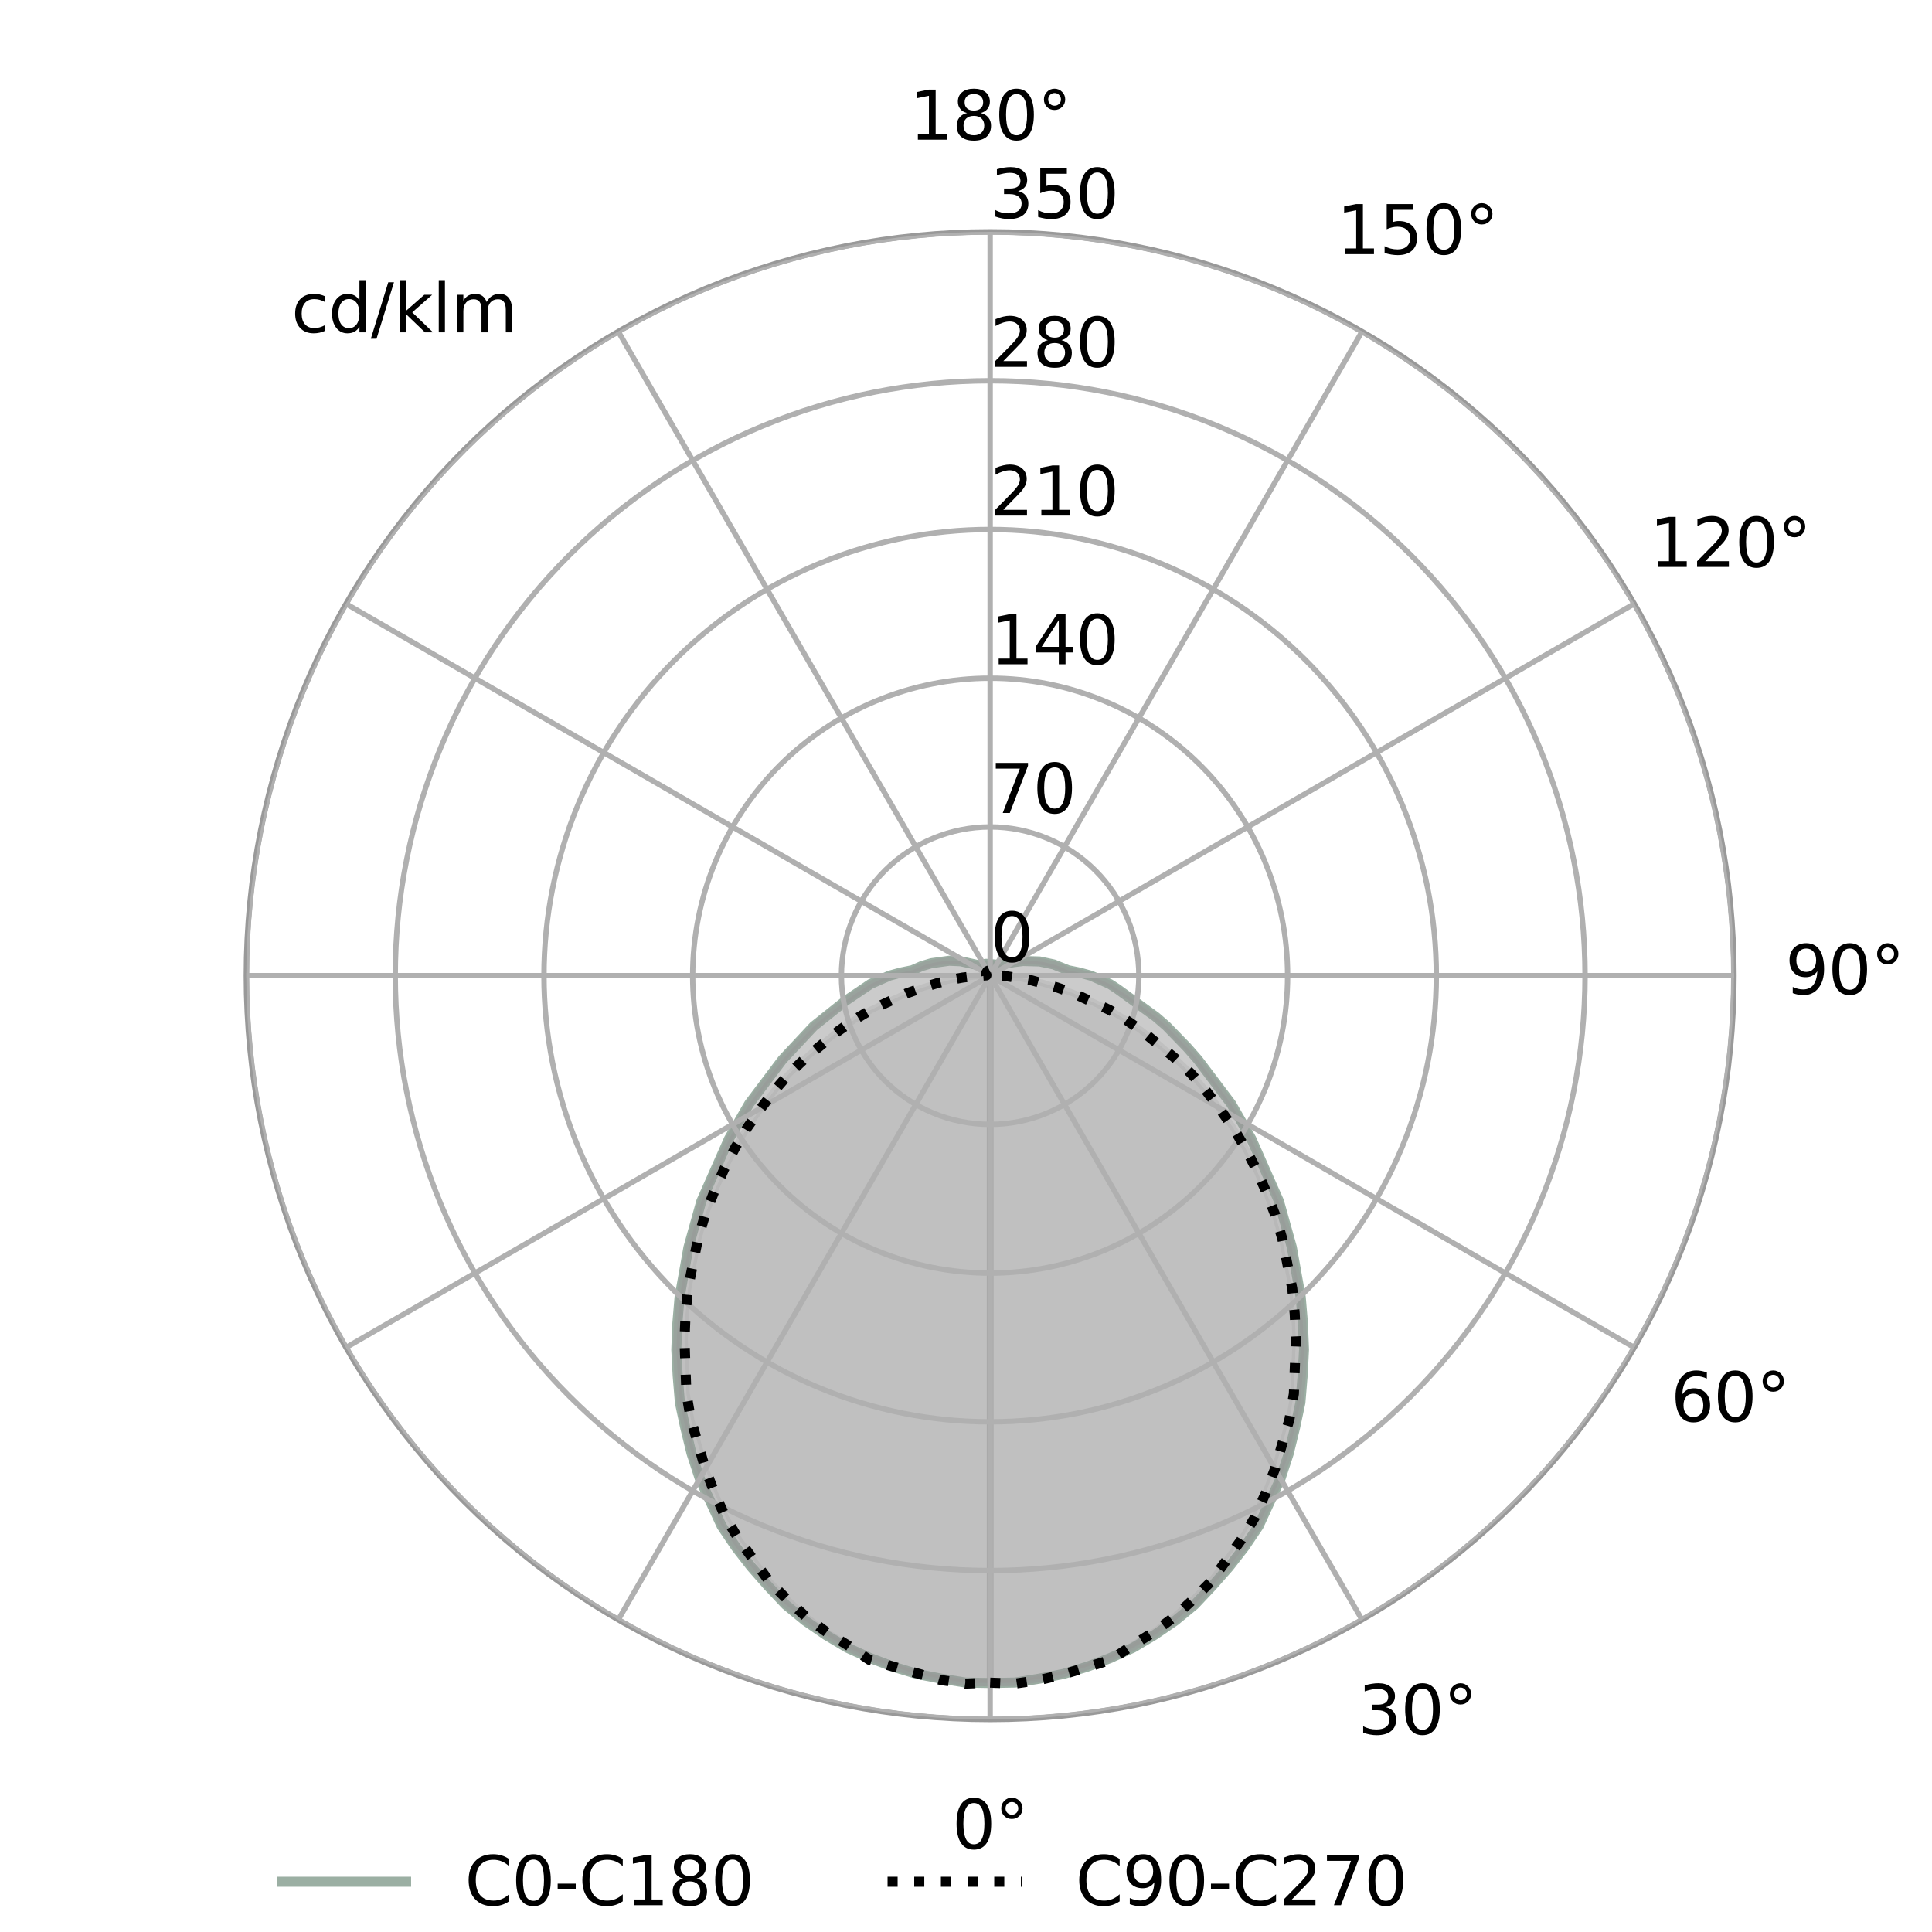 <?xml version="1.0" encoding="utf-8"?><!DOCTYPE svg PUBLIC "-//W3C//DTD SVG 1.1//EN"
  "http://www.w3.org/Graphics/SVG/1.1/DTD/svg11.dtd"><svg xmlns="http://www.w3.org/2000/svg" xmlns:xlink="http://www.w3.org/1999/xlink" width="288pt" height="288pt" viewBox="0 0 288 288"><defs><style>*{stroke-linejoin:round;stroke-linecap:butt}</style></defs><g id="figure_1"><path id="patch_1" fill="#fff" d="M 0 288 L 288 288 L 288 0 L 0 0 z"/><g id="axes_1"><path id="patch_2" fill="#fff" d="M 258.48 145.44 C 258.48 130.879 255.612 116.46 250.04 103.008 C 244.468 89.556 236.3 77.332 226.004 67.036 C 215.708 56.74 203.484 48.572 190.032 43 C 176.58 37.428 162.161 34.56 147.6 34.56 C 133.039 34.56 118.62 37.428 105.168 43 C 91.716 48.572 79.492 56.74 69.196 67.036 C 58.9 77.332 50.732 89.556 45.16 103.008 C 39.588 116.46 36.72 130.879 36.72 145.44 C 36.72 160.001 39.588 174.42 45.16 187.872 C 50.732 201.324 58.9 213.548 69.196 223.844 C 79.492 234.14 91.716 242.308 105.168 247.88 C 118.62 253.452 133.039 256.32 147.6 256.32 C 162.161 256.32 176.58 253.452 190.032 247.88 C 203.484 242.308 215.708 234.14 226.004 223.844 C 236.3 213.548 244.468 201.324 250.04 187.872 C 255.612 174.42 258.48 160.001 258.48 145.44 M 147.6 145.44 C 147.6 145.44 147.6 145.44 147.6 145.44 C 147.6 145.44 147.6 145.44 147.6 145.44 C 147.6 145.44 147.6 145.44 147.6 145.44 C 147.6 145.44 147.6 145.44 147.6 145.44 C 147.6 145.44 147.6 145.44 147.6 145.44 C 147.6 145.44 147.6 145.44 147.6 145.44 C 147.6 145.44 147.6 145.44 147.6 145.44 C 147.6 145.44 147.6 145.44 147.6 145.44 C 147.6 145.44 147.6 145.44 147.6 145.44 C 147.6 145.44 147.6 145.44 147.6 145.44 C 147.6 145.44 147.6 145.44 147.6 145.44 C 147.6 145.44 147.6 145.44 147.6 145.44 C 147.6 145.44 147.6 145.44 147.6 145.44 C 147.6 145.44 147.6 145.44 147.6 145.44 C 147.6 145.44 147.6 145.44 147.6 145.44 C 147.6 145.44 147.6 145.44 147.6 145.44 z"/><path id="patch_3" fill="none" stroke="#999" stroke-linecap="square" stroke-linejoin="miter" stroke-width=".8" d="M 147.6 256.32 C 162.161 256.32 176.58 253.452 190.032 247.88 C 203.484 242.308 215.708 234.14 226.004 223.844 C 236.3 213.548 244.468 201.324 250.04 187.872 C 255.612 174.42 258.48 160.001 258.48 145.44 C 258.48 130.879 255.612 116.46 250.04 103.008 C 244.468 89.556 236.3 77.332 226.004 67.036 C 215.708 56.74 203.484 48.572 190.032 43 C 176.58 37.428 162.161 34.56 147.6 34.56 C 133.039 34.56 118.62 37.428 105.168 43 C 91.716 48.572 79.492 56.74 69.196 67.036 C 58.9 77.332 50.732 89.556 45.16 103.008 C 39.588 116.46 36.72 130.879 36.72 145.44 C 36.72 160.001 39.588 174.42 45.16 187.872 C 50.732 201.324 58.9 213.548 69.196 223.844 C 79.492 234.14 91.716 242.308 105.168 247.88 C 118.62 253.452 133.039 256.32 147.6 256.32"/><path id="line2d_1" fill="none" stroke="#9bafa3" stroke-linecap="square" stroke-width="1.5" d="M 147.6 250.883 L 151.28 250.817 L 154.928 250.233 L 158.54 249.524 L 162.077 248.447 L 165.533 247.141 L 168.895 245.625 L 172.102 243.711 L 175.174 241.602 L 178.07 239.218 L 180.712 236.414 L 183.21 233.577 L 185.518 230.606 L 187.619 227.491 L 190.884 220.41 L 192.109 216.67 L 193.051 212.823 L 193.847 209.094 L 194.181 205.061 L 194.384 201.195 L 194.222 197.219 L 193.897 193.382 L 192.573 185.934 L 190.656 179.079 L 186.534 169.768 L 183.528 164.543 L 178.552 157.945 L 176.952 156.123 L 173.91 152.984 L 172.327 151.605 L 166.582 147.435 L 165.439 146.687 L 162.605 145.44 L 160.909 144.975 L 159.201 144.629 L 157.076 143.769 L 154.973 143.326 L 152.503 143.257 L 151.071 143.436 L 148.937 143.846 L 147.899 143.744 L 147.6 144.114 L 147.498 143.975 L 147.229 143.696 L 146.957 143.673 L 145.877 143.889 L 143.202 143.295 L 141.498 143.219 L 138.862 143.583 L 137.417 144.009 L 135.999 144.629 L 134.291 144.975 L 132.595 145.44 L 129.761 146.687 L 125.954 149.257 L 121.29 152.984 L 116.648 157.945 L 111.672 164.543 L 108.666 169.768 L 104.544 179.079 L 102.627 185.934 L 101.303 193.382 L 100.978 197.219 L 100.816 201.195 L 101.019 205.061 L 101.353 209.094 L 102.149 212.823 L 103.091 216.67 L 104.316 220.41 L 107.581 227.491 L 109.682 230.606 L 111.99 233.577 L 114.488 236.414 L 117.13 239.218 L 120.026 241.602 L 123.098 243.711 L 126.305 245.625 L 129.667 247.141 L 133.123 248.447 L 136.66 249.524 L 140.272 250.233 L 143.92 250.817 L 147.6 250.883 L 147.6 250.883" clip-path="url(#p7399538804)"/><g id="PolyCollection_1"><defs><path id="m2bf456ab85" stroke="#999" stroke-opacity=".5" d="M 147.6 -37.117 L 147.6 -142.56 L 147.6 -142.56 L 147.6 -142.56 L 147.6 -142.56 L 147.6 -142.56 L 147.6 -142.56 L 147.6 -142.56 L 147.6 -142.56 L 147.6 -142.56 L 147.6 -142.56 L 147.6 -142.56 L 147.6 -142.56 L 147.6 -142.56 L 147.6 -142.56 L 147.6 -142.56 L 147.6 -142.56 L 147.6 -142.56 L 147.6 -142.56 L 147.6 -142.56 L 147.6 -142.56 L 147.6 -142.56 L 147.6 -142.56 L 147.6 -142.56 L 147.6 -142.56 L 147.6 -142.56 L 147.6 -142.56 L 147.6 -142.56 L 147.6 -142.56 L 147.6 -142.56 L 147.6 -142.56 L 147.6 -142.56 L 147.6 -142.56 L 147.6 -142.56 L 147.6 -142.56 L 147.6 -142.56 L 147.6 -142.56 L 147.6 -142.56 L 147.6 -142.56 L 147.6 -142.56 L 147.6 -142.56 L 147.6 -142.56 L 147.6 -142.56 L 147.6 -142.56 L 147.6 -142.56 L 147.6 -142.56 L 147.6 -142.56 L 147.6 -142.56 L 147.6 -142.56 L 147.6 -142.56 L 147.6 -142.56 L 147.6 -142.56 L 147.6 -142.56 L 147.6 -142.56 L 147.6 -142.56 L 147.6 -142.56 L 147.6 -142.56 L 147.6 -142.56 L 147.6 -142.56 L 147.6 -142.56 L 147.6 -142.56 L 147.6 -142.56 L 147.6 -142.56 L 147.6 -142.56 L 147.6 -142.56 L 147.6 -142.56 L 147.6 -142.56 L 147.6 -142.56 L 147.6 -142.56 L 147.6 -142.56 L 147.6 -142.56 L 147.6 -142.56 L 147.6 -142.56 L 147.6 -142.56 L 147.6 -142.56 L 147.6 -142.56 L 147.6 -142.56 L 147.6 -142.56 L 147.6 -142.56 L 147.6 -142.56 L 147.6 -142.56 L 147.6 -142.56 L 147.6 -142.56 L 147.6 -142.56 L 147.6 -142.56 L 147.6 -142.56 L 147.6 -142.56 L 147.6 -142.56 L 147.6 -142.56 L 147.6 -142.56 L 147.6 -142.56 L 147.6 -142.56 L 147.6 -142.56 L 147.6 -142.56 L 147.6 -142.56 L 147.6 -142.56 L 147.6 -142.56 L 147.6 -142.56 L 147.6 -142.56 L 147.6 -142.56 L 147.6 -142.56 L 147.6 -142.56 L 147.6 -142.56 L 147.6 -142.56 L 147.6 -142.56 L 147.6 -142.56 L 147.6 -142.56 L 147.6 -142.56 L 147.6 -142.56 L 147.6 -142.56 L 147.6 -142.56 L 147.6 -142.56 L 147.6 -142.56 L 147.6 -142.56 L 147.6 -142.56 L 147.6 -142.56 L 147.6 -142.56 L 147.6 -142.56 L 147.6 -142.56 L 147.6 -142.56 L 147.6 -142.56 L 147.6 -142.56 L 147.6 -142.56 L 147.6 -142.56 L 147.6 -142.56 L 147.6 -142.56 L 147.6 -142.56 L 147.6 -142.56 L 147.6 -142.56 L 147.6 -142.56 L 147.6 -142.56 L 147.6 -142.56 L 147.6 -142.56 L 147.6 -142.56 L 147.6 -142.56 L 147.6 -142.56 L 147.6 -142.56 L 147.6 -142.56 L 147.6 -142.56 L 147.6 -142.56 L 147.6 -142.56 L 147.6 -142.56 L 147.6 -142.56 L 147.6 -142.56 L 147.6 -142.56 L 147.6 -142.56 L 147.6 -142.56 L 147.6 -142.56 L 147.6 -142.56 L 147.6 -142.56 L 147.6 -142.56 L 147.6 -142.56 L 147.6 -142.56 L 147.6 -142.56 L 147.6 -142.56 L 147.6 -142.56 L 147.6 -142.56 L 147.6 -142.56 L 147.6 -142.56 L 147.6 -142.56 L 147.6 -142.56 L 147.6 -142.56 L 147.6 -142.56 L 147.6 -142.56 L 147.6 -142.56 L 147.6 -142.56 L 147.6 -142.56 L 147.6 -142.56 L 147.6 -142.56 L 147.6 -142.56 L 147.6 -142.56 L 147.6 -142.56 L 147.6 -142.56 L 147.6 -142.56 L 147.6 -142.56 L 147.6 -142.56 L 147.6 -142.56 L 147.6 -142.56 L 147.6 -142.56 L 147.6 -142.56 L 147.6 -142.56 L 147.6 -142.56 L 147.6 -37.117 L 147.6 -37.117 L 143.92 -37.183 L 140.272 -37.767 L 136.66 -38.476 L 133.123 -39.553 L 129.667 -40.859 L 126.305 -42.375 L 123.098 -44.289 L 120.026 -46.398 L 117.13 -48.782 L 114.488 -51.586 L 111.99 -54.423 L 109.682 -57.394 L 107.581 -60.509 L 105.918 -64.167 L 104.316 -67.59 L 103.091 -71.33 L 102.149 -75.177 L 101.353 -78.906 L 101.019 -82.939 L 100.816 -86.805 L 100.978 -90.781 L 101.303 -94.618 L 101.987 -98.512 L 102.627 -102.066 L 103.6 -105.64 L 104.544 -108.921 L 106.044 -112.368 L 107.401 -115.445 L 108.666 -118.232 L 110.263 -121.003 L 111.672 -123.457 L 113.493 -125.925 L 115.191 -128.131 L 116.648 -130.055 L 118.248 -131.877 L 119.897 -133.559 L 121.29 -135.016 L 122.873 -136.395 L 124.57 -137.665 L 125.954 -138.743 L 127.27 -139.703 L 128.618 -140.565 L 129.761 -141.313 L 131.225 -141.988 L 132.595 -142.56 L 134.291 -143.025 L 135.999 -143.371 L 136.754 -143.7 L 137.417 -143.991 L 138.124 -144.231 L 138.862 -144.417 L 139.533 -144.571 L 140.227 -144.674 L 140.941 -144.723 L 141.498 -144.781 L 142.148 -144.763 L 142.697 -144.743 L 143.202 -144.705 L 143.694 -144.637 L 144.129 -144.564 L 144.551 -144.465 L 144.909 -144.375 L 145.244 -144.272 L 145.503 -144.199 L 145.698 -144.156 L 145.877 -144.111 L 145.997 -144.108 L 146.094 -144.119 L 146.176 -144.141 L 146.263 -144.154 L 146.345 -144.167 L 146.426 -144.177 L 146.501 -144.189 L 146.578 -144.196 L 146.649 -144.207 L 146.714 -144.227 L 146.774 -144.253 L 146.832 -144.285 L 146.894 -144.308 L 146.957 -144.327 L 147.019 -144.348 L 147.087 -144.348 L 147.155 -144.343 L 147.229 -144.304 L 147.301 -144.256 L 147.37 -144.194 L 147.436 -144.123 L 147.498 -144.025 L 147.552 -143.943 L 147.6 -143.886 L 147.648 -143.943 L 147.702 -144.025 L 147.764 -144.123 L 147.83 -144.194 L 147.899 -144.256 L 147.971 -144.304 L 148.045 -144.343 L 148.113 -144.348 L 148.181 -144.348 L 148.243 -144.327 L 148.306 -144.308 L 148.368 -144.285 L 148.426 -144.253 L 148.486 -144.227 L 148.551 -144.207 L 148.622 -144.196 L 148.699 -144.189 L 148.774 -144.177 L 148.855 -144.167 L 148.937 -144.154 L 149.024 -144.141 L 149.106 -144.119 L 149.203 -144.108 L 149.323 -144.111 L 149.502 -144.156 L 149.697 -144.199 L 149.956 -144.272 L 150.291 -144.375 L 150.649 -144.465 L 151.071 -144.564 L 151.506 -144.637 L 151.998 -144.705 L 152.503 -144.743 L 153.052 -144.763 L 153.702 -144.781 L 154.259 -144.723 L 154.973 -144.674 L 155.667 -144.571 L 156.338 -144.417 L 157.076 -144.231 L 157.783 -143.991 L 158.446 -143.7 L 159.201 -143.371 L 160.909 -143.025 L 162.605 -142.56 L 163.975 -141.988 L 165.439 -141.313 L 166.582 -140.565 L 167.93 -139.703 L 169.246 -138.743 L 170.63 -137.665 L 172.327 -136.395 L 173.91 -135.016 L 175.303 -133.559 L 176.952 -131.877 L 178.552 -130.055 L 180.009 -128.131 L 181.707 -125.925 L 183.528 -123.457 L 184.937 -121.003 L 186.534 -118.232 L 187.799 -115.445 L 189.156 -112.368 L 190.656 -108.921 L 191.6 -105.64 L 192.573 -102.066 L 193.213 -98.512 L 193.897 -94.618 L 194.222 -90.781 L 194.384 -86.805 L 194.181 -82.939 L 193.847 -78.906 L 193.051 -75.177 L 192.109 -71.33 L 190.884 -67.59 L 189.282 -64.167 L 187.619 -60.509 L 185.518 -57.394 L 183.21 -54.423 L 180.712 -51.586 L 178.07 -48.782 L 175.174 -46.398 L 172.102 -44.289 L 168.895 -42.375 L 165.533 -40.859 L 162.077 -39.553 L 158.54 -38.476 L 154.928 -37.767 L 151.28 -37.183 L 147.6 -37.117 z"/></defs><g clip-path="url(#p7399538804)"><use xlink:href="#m2bf456ab85" y="288" fill="#999" fill-opacity=".5" stroke="#999" stroke-opacity=".5"/></g></g><g id="PolyCollection_2"><defs><path id="m5cee50595b" stroke="#999" stroke-opacity=".2" d="M 147.6 -37.173 L 147.6 -142.56 L 147.6 -142.56 L 147.6 -142.56 L 147.6 -142.56 L 147.6 -142.56 L 147.6 -142.56 L 147.6 -142.56 L 147.6 -142.56 L 147.6 -142.56 L 147.6 -142.56 L 147.6 -142.56 L 147.6 -142.56 L 147.6 -142.56 L 147.6 -142.56 L 147.6 -142.56 L 147.6 -142.56 L 147.6 -142.56 L 147.6 -142.56 L 147.6 -142.56 L 147.6 -142.56 L 147.6 -142.56 L 147.6 -142.56 L 147.6 -142.56 L 147.6 -142.56 L 147.6 -142.56 L 147.6 -142.56 L 147.6 -142.56 L 147.6 -142.56 L 147.6 -142.56 L 147.6 -142.56 L 147.6 -142.56 L 147.6 -142.56 L 147.6 -142.56 L 147.6 -142.56 L 147.6 -142.56 L 147.6 -142.56 L 147.6 -142.56 L 147.6 -142.56 L 147.6 -142.56 L 147.6 -142.56 L 147.6 -142.56 L 147.6 -142.56 L 147.6 -142.56 L 147.6 -142.56 L 147.6 -142.56 L 147.6 -142.56 L 147.6 -142.56 L 147.6 -142.56 L 147.6 -142.56 L 147.6 -142.56 L 147.6 -142.56 L 147.6 -142.56 L 147.6 -142.56 L 147.6 -142.56 L 147.6 -142.56 L 147.6 -142.56 L 147.6 -142.56 L 147.6 -142.56 L 147.6 -142.56 L 147.6 -142.56 L 147.6 -142.56 L 147.6 -142.56 L 147.6 -142.56 L 147.6 -142.56 L 147.6 -142.56 L 147.6 -142.56 L 147.6 -142.56 L 147.6 -142.56 L 147.6 -142.56 L 147.6 -142.56 L 147.6 -142.56 L 147.6 -142.56 L 147.6 -142.56 L 147.6 -142.56 L 147.6 -142.56 L 147.6 -142.56 L 147.6 -142.56 L 147.6 -142.56 L 147.6 -142.56 L 147.6 -142.56 L 147.6 -142.56 L 147.6 -142.56 L 147.6 -142.56 L 147.6 -142.56 L 147.6 -142.56 L 147.6 -142.56 L 147.6 -142.56 L 147.6 -142.56 L 147.6 -142.56 L 147.6 -142.56 L 147.6 -142.56 L 147.6 -142.56 L 147.6 -142.56 L 147.6 -142.56 L 147.6 -142.56 L 147.6 -142.56 L 147.6 -142.56 L 147.6 -142.56 L 147.6 -142.56 L 147.6 -142.56 L 147.6 -142.56 L 147.6 -142.56 L 147.6 -142.56 L 147.6 -142.56 L 147.6 -142.56 L 147.6 -142.56 L 147.6 -142.56 L 147.6 -142.56 L 147.6 -142.56 L 147.6 -142.56 L 147.6 -142.56 L 147.6 -142.56 L 147.6 -142.56 L 147.6 -142.56 L 147.6 -142.56 L 147.6 -142.56 L 147.6 -142.56 L 147.6 -142.56 L 147.6 -142.56 L 147.6 -142.56 L 147.6 -142.56 L 147.6 -142.56 L 147.6 -142.56 L 147.6 -142.56 L 147.6 -142.56 L 147.6 -142.56 L 147.6 -142.56 L 147.6 -142.56 L 147.6 -142.56 L 147.6 -142.56 L 147.6 -142.56 L 147.6 -142.56 L 147.6 -142.56 L 147.6 -142.56 L 147.6 -142.56 L 147.6 -142.56 L 147.6 -142.56 L 147.6 -142.56 L 147.6 -142.56 L 147.6 -142.56 L 147.6 -142.56 L 147.6 -142.56 L 147.6 -142.56 L 147.6 -142.56 L 147.6 -142.56 L 147.6 -142.56 L 147.6 -142.56 L 147.6 -142.56 L 147.6 -142.56 L 147.6 -142.56 L 147.6 -142.56 L 147.6 -142.56 L 147.6 -142.56 L 147.6 -142.56 L 147.6 -142.56 L 147.6 -142.56 L 147.6 -142.56 L 147.6 -142.56 L 147.6 -142.56 L 147.6 -142.56 L 147.6 -142.56 L 147.6 -142.56 L 147.6 -142.56 L 147.6 -142.56 L 147.6 -142.56 L 147.6 -142.56 L 147.6 -142.56 L 147.6 -142.56 L 147.6 -142.56 L 147.6 -142.56 L 147.6 -142.56 L 147.6 -142.56 L 147.6 -142.56 L 147.6 -142.56 L 147.6 -142.56 L 147.6 -142.56 L 147.6 -142.56 L 147.6 -142.56 L 147.6 -142.56 L 147.6 -142.56 L 147.6 -142.56 L 147.6 -37.173 L 147.6 -37.173 L 143.915 -37.024 L 140.258 -37.56 L 136.655 -38.421 L 133.123 -39.548 L 129.615 -40.564 L 126.382 -42.739 L 123.203 -44.709 L 120.184 -46.95 L 117.374 -49.535 L 114.714 -52.206 L 112.37 -55.363 L 110.163 -58.476 L 108.182 -61.742 L 106.557 -65.369 L 105.148 -69.031 L 104.022 -72.821 L 102.986 -76.417 L 102.323 -80.241 L 102.177 -84.422 L 102.035 -88.258 L 102.198 -92.136 L 102.563 -95.922 L 103.369 -99.847 L 104.051 -103.348 L 105.11 -106.907 L 106.498 -110.447 L 107.961 -113.76 L 109.601 -116.929 L 111.412 -119.947 L 113.481 -122.862 L 115.478 -125.481 L 117.617 -127.936 L 120.126 -130.328 L 122.667 -132.487 L 124.986 -134.329 L 127.352 -135.981 L 129.824 -137.463 L 132.81 -138.873 L 135.128 -139.909 L 137.596 -140.796 L 139.788 -141.462 L 141.702 -141.94 L 143.489 -142.273 L 145.174 -142.475 L 146.315 -142.56 L 146.678 -142.592 L 147.041 -142.599 L 147.022 -142.621 L 147.008 -142.643 L 146.998 -142.666 L 146.985 -142.691 L 146.976 -142.716 L 146.972 -142.74 L 146.967 -142.766 L 146.964 -142.791 L 146.965 -142.817 L 146.969 -142.841 L 146.971 -142.867 L 146.976 -142.892 L 146.98 -142.918 L 146.988 -142.942 L 146.997 -142.967 L 147.006 -142.992 L 147.016 -143.016 L 147.025 -143.043 L 147.039 -143.065 L 147.053 -143.089 L 147.068 -143.111 L 147.082 -143.135 L 147.099 -143.157 L 147.118 -143.177 L 147.137 -143.198 L 147.156 -143.218 L 147.177 -143.237 L 147.199 -143.255 L 147.22 -143.274 L 147.244 -143.29 L 147.268 -143.305 L 147.294 -143.318 L 147.319 -143.333 L 147.345 -143.345 L 147.371 -143.357 L 147.399 -143.365 L 147.427 -143.373 L 147.455 -143.38 L 147.484 -143.386 L 147.513 -143.391 L 147.542 -143.395 L 147.571 -143.396 L 147.6 -143.397 L 147.629 -143.396 L 147.658 -143.395 L 147.687 -143.391 L 147.716 -143.386 L 147.745 -143.38 L 147.773 -143.373 L 147.801 -143.365 L 147.829 -143.357 L 147.855 -143.345 L 147.881 -143.333 L 147.906 -143.318 L 147.932 -143.305 L 147.956 -143.29 L 147.98 -143.274 L 148.001 -143.255 L 148.023 -143.237 L 148.044 -143.218 L 148.063 -143.198 L 148.082 -143.177 L 148.101 -143.157 L 148.118 -143.135 L 148.132 -143.111 L 148.147 -143.089 L 148.161 -143.065 L 148.175 -143.043 L 148.184 -143.016 L 148.194 -142.992 L 148.203 -142.967 L 148.212 -142.942 L 148.22 -142.918 L 148.224 -142.892 L 148.229 -142.867 L 148.231 -142.841 L 148.235 -142.817 L 148.236 -142.791 L 148.233 -142.766 L 148.228 -142.74 L 148.224 -142.716 L 148.215 -142.691 L 148.202 -142.666 L 148.192 -142.643 L 148.178 -142.621 L 148.159 -142.599 L 148.522 -142.592 L 148.885 -142.56 L 150.026 -142.475 L 151.711 -142.273 L 153.498 -141.94 L 155.412 -141.462 L 157.604 -140.796 L 160.072 -139.909 L 162.39 -138.873 L 165.376 -137.463 L 167.848 -135.981 L 170.214 -134.329 L 172.533 -132.487 L 175.074 -130.328 L 177.583 -127.936 L 179.722 -125.481 L 181.719 -122.862 L 183.788 -119.947 L 185.599 -116.929 L 187.239 -113.76 L 188.702 -110.447 L 190.09 -106.907 L 191.149 -103.348 L 191.831 -99.847 L 192.637 -95.922 L 193.002 -92.136 L 193.165 -88.258 L 193.023 -84.422 L 192.877 -80.241 L 192.214 -76.417 L 191.178 -72.821 L 190.052 -69.031 L 188.643 -65.369 L 187.018 -61.742 L 185.037 -58.476 L 182.83 -55.363 L 180.486 -52.206 L 177.826 -49.535 L 175.016 -46.95 L 171.997 -44.709 L 168.818 -42.739 L 165.585 -40.564 L 162.077 -39.548 L 158.545 -38.421 L 154.942 -37.56 L 151.285 -37.024 L 147.6 -37.173 z"/></defs><g clip-path="url(#p7399538804)"><use xlink:href="#m5cee50595b" y="288" fill="#999" fill-opacity=".2" stroke="#999" stroke-opacity=".2"/></g></g><g id="matplotlib.axis_1"><g id="xtick_1"><path id="line2d_2" fill="none" stroke="#b0b0b0" stroke-linecap="square" stroke-width=".8" d="M 147.6 145.44 L 147.6 256.32" clip-path="url(#p7399538804)"/><g id="text_1" transform="matrix(.1 0 0 -.1 141.919 275.58)"><defs><path id="DejaVuSans-30" d="M 2034 4250 Q 1547 4250 1301 3770 Q 1056 3291 1056 2328 Q 1056 1369 1301 889 Q 1547 409 2034 409 Q 2525 409 2770 889 Q 3016 1369 3016 2328 Q 3016 3291 2770 3770 Q 2525 4250 2034 4250 z M 2034 4750 Q 2819 4750 3233 4129 Q 3647 3509 3647 2328 Q 3647 1150 3233 529 Q 2819 -91 2034 -91 Q 1250 -91 836 529 Q 422 1150 422 2328 Q 422 3509 836 4129 Q 1250 4750 2034 4750 z" transform="scale(.016)"/><path id="DejaVuSans-b0" d="M 1600 4347 Q 1350 4347 1178 4173 Q 1006 4000 1006 3750 Q 1006 3503 1178 3333 Q 1350 3163 1600 3163 Q 1850 3163 2022 3333 Q 2194 3503 2194 3750 Q 2194 3997 2020 4172 Q 1847 4347 1600 4347 z M 1600 4750 Q 1800 4750 1984 4673 Q 2169 4597 2303 4453 Q 2447 4313 2519 4134 Q 2591 3956 2591 3750 Q 2591 3338 2302 3052 Q 2013 2766 1594 2766 Q 1172 2766 890 3047 Q 609 3328 609 3750 Q 609 4169 896 4459 Q 1184 4750 1600 4750 z" transform="scale(.016)"/></defs><use xlink:href="#DejaVuSans-30"/><use xlink:href="#DejaVuSans-b0" x="63.623"/></g></g><g id="xtick_2"><path id="line2d_3" fill="none" stroke="#b0b0b0" stroke-linecap="square" stroke-width=".8" d="M 147.6 145.44 L 203.04 241.465" clip-path="url(#p7399538804)"/><g id="text_2" transform="matrix(.1 0 0 -.1 202.428 258.514)"><defs><path id="DejaVuSans-33" d="M 2597 2516 Q 3050 2419 3304 2112 Q 3559 1806 3559 1356 Q 3559 666 3084 287 Q 2609 -91 1734 -91 Q 1441 -91 1130 -33 Q 819 25 488 141 L 488 750 Q 750 597 1062 519 Q 1375 441 1716 441 Q 2309 441 2620 675 Q 2931 909 2931 1356 Q 2931 1769 2642 2001 Q 2353 2234 1838 2234 L 1294 2234 L 1294 2753 L 1863 2753 Q 2328 2753 2575 2939 Q 2822 3125 2822 3475 Q 2822 3834 2567 4026 Q 2313 4219 1838 4219 Q 1578 4219 1281 4162 Q 984 4106 628 3988 L 628 4550 Q 988 4650 1302 4700 Q 1616 4750 1894 4750 Q 2613 4750 3031 4423 Q 3450 4097 3450 3541 Q 3450 3153 3228 2886 Q 3006 2619 2597 2516 z" transform="scale(.016)"/></defs><use xlink:href="#DejaVuSans-33"/><use xlink:href="#DejaVuSans-30" x="63.623"/><use xlink:href="#DejaVuSans-b0" x="127.246"/></g></g><g id="xtick_3"><path id="line2d_4" fill="none" stroke="#b0b0b0" stroke-linecap="square" stroke-width=".8" d="M 147.6 145.44 L 243.625 200.88" clip-path="url(#p7399538804)"/><g id="text_3" transform="matrix(.1 0 0 -.1 249.052 211.89)"><defs><path id="DejaVuSans-36" d="M 2113 2584 Q 1688 2584 1439 2293 Q 1191 2003 1191 1497 Q 1191 994 1439 701 Q 1688 409 2113 409 Q 2538 409 2786 701 Q 3034 994 3034 1497 Q 3034 2003 2786 2293 Q 2538 2584 2113 2584 z M 3366 4563 L 3366 3988 Q 3128 4100 2886 4159 Q 2644 4219 2406 4219 Q 1781 4219 1451 3797 Q 1122 3375 1075 2522 Q 1259 2794 1537 2939 Q 1816 3084 2150 3084 Q 2853 3084 3261 2657 Q 3669 2231 3669 1497 Q 3669 778 3244 343 Q 2819 -91 2113 -91 Q 1303 -91 875 529 Q 447 1150 447 2328 Q 447 3434 972 4092 Q 1497 4750 2381 4750 Q 2619 4750 2861 4703 Q 3103 4656 3366 4563 z" transform="scale(.016)"/></defs><use xlink:href="#DejaVuSans-36"/><use xlink:href="#DejaVuSans-30" x="63.623"/><use xlink:href="#DejaVuSans-b0" x="127.246"/></g></g><g id="xtick_4"><path id="line2d_5" fill="none" stroke="#b0b0b0" stroke-linecap="square" stroke-width=".8" d="M 147.6 145.44 L 258.48 145.44" clip-path="url(#p7399538804)"/><g id="text_4" transform="matrix(.1 0 0 -.1 266.118 148.2)"><defs><path id="DejaVuSans-39" d="M 703 97 L 703 672 Q 941 559 1184 500 Q 1428 441 1663 441 Q 2288 441 2617 861 Q 2947 1281 2994 2138 Q 2813 1869 2534 1725 Q 2256 1581 1919 1581 Q 1219 1581 811 2004 Q 403 2428 403 3163 Q 403 3881 828 4315 Q 1253 4750 1959 4750 Q 2769 4750 3195 4129 Q 3622 3509 3622 2328 Q 3622 1225 3098 567 Q 2575 -91 1691 -91 Q 1453 -91 1209 -44 Q 966 3 703 97 z M 1959 2075 Q 2384 2075 2632 2365 Q 2881 2656 2881 3163 Q 2881 3666 2632 3958 Q 2384 4250 1959 4250 Q 1534 4250 1286 3958 Q 1038 3666 1038 3163 Q 1038 2656 1286 2365 Q 1534 2075 1959 2075 z" transform="scale(.016)"/></defs><use xlink:href="#DejaVuSans-39"/><use xlink:href="#DejaVuSans-30" x="63.623"/><use xlink:href="#DejaVuSans-b0" x="127.246"/></g></g><g id="xtick_5"><path id="line2d_6" fill="none" stroke="#b0b0b0" stroke-linecap="square" stroke-width=".8" d="M 147.6 145.44 L 243.625 90" clip-path="url(#p7399538804)"/><g id="text_5" transform="matrix(.1 0 0 -.1 245.87 84.51)"><defs><path id="DejaVuSans-31" d="M 794 531 L 1825 531 L 1825 4091 L 703 3866 L 703 4441 L 1819 4666 L 2450 4666 L 2450 531 L 3481 531 L 3481 0 L 794 0 L 794 531 z" transform="scale(.016)"/><path id="DejaVuSans-32" d="M 1228 531 L 3431 531 L 3431 0 L 469 0 L 469 531 Q 828 903 1448 1529 Q 2069 2156 2228 2338 Q 2531 2678 2651 2914 Q 2772 3150 2772 3378 Q 2772 3750 2511 3984 Q 2250 4219 1831 4219 Q 1534 4219 1204 4116 Q 875 4013 500 3803 L 500 4441 Q 881 4594 1212 4672 Q 1544 4750 1819 4750 Q 2544 4750 2975 4387 Q 3406 4025 3406 3419 Q 3406 3131 3298 2873 Q 3191 2616 2906 2266 Q 2828 2175 2409 1742 Q 1991 1309 1228 531 z" transform="scale(.016)"/></defs><use xlink:href="#DejaVuSans-31"/><use xlink:href="#DejaVuSans-32" x="63.623"/><use xlink:href="#DejaVuSans-30" x="127.246"/><use xlink:href="#DejaVuSans-b0" x="190.869"/></g></g><g id="xtick_6"><path id="line2d_7" fill="none" stroke="#b0b0b0" stroke-linecap="square" stroke-width=".8" d="M 147.6 145.44 L 203.04 49.415" clip-path="url(#p7399538804)"/><g id="text_6" transform="matrix(.1 0 0 -.1 199.246 37.885)"><defs><path id="DejaVuSans-35" d="M 691 4666 L 3169 4666 L 3169 4134 L 1269 4134 L 1269 2991 Q 1406 3038 1543 3061 Q 1681 3084 1819 3084 Q 2600 3084 3056 2656 Q 3513 2228 3513 1497 Q 3513 744 3044 326 Q 2575 -91 1722 -91 Q 1428 -91 1123 -41 Q 819 9 494 109 L 494 744 Q 775 591 1075 516 Q 1375 441 1709 441 Q 2250 441 2565 725 Q 2881 1009 2881 1497 Q 2881 1984 2565 2268 Q 2250 2553 1709 2553 Q 1456 2553 1204 2497 Q 953 2441 691 2322 L 691 4666 z" transform="scale(.016)"/></defs><use xlink:href="#DejaVuSans-31"/><use xlink:href="#DejaVuSans-35" x="63.623"/><use xlink:href="#DejaVuSans-30" x="127.246"/><use xlink:href="#DejaVuSans-b0" x="190.869"/></g></g><g id="xtick_7"><path id="line2d_8" fill="none" stroke="#b0b0b0" stroke-linecap="square" stroke-width=".8" d="M 147.6 145.44 L 147.6 34.56" clip-path="url(#p7399538804)"/><g id="text_7" transform="matrix(.1 0 0 -.1 135.556 20.82)"><defs><path id="DejaVuSans-38" d="M 2034 2216 Q 1584 2216 1326 1975 Q 1069 1734 1069 1313 Q 1069 891 1326 650 Q 1584 409 2034 409 Q 2484 409 2743 651 Q 3003 894 3003 1313 Q 3003 1734 2745 1975 Q 2488 2216 2034 2216 z M 1403 2484 Q 997 2584 770 2862 Q 544 3141 544 3541 Q 544 4100 942 4425 Q 1341 4750 2034 4750 Q 2731 4750 3128 4425 Q 3525 4100 3525 3541 Q 3525 3141 3298 2862 Q 3072 2584 2669 2484 Q 3125 2378 3379 2068 Q 3634 1759 3634 1313 Q 3634 634 3220 271 Q 2806 -91 2034 -91 Q 1263 -91 848 271 Q 434 634 434 1313 Q 434 1759 690 2068 Q 947 2378 1403 2484 z M 1172 3481 Q 1172 3119 1398 2916 Q 1625 2713 2034 2713 Q 2441 2713 2670 2916 Q 2900 3119 2900 3481 Q 2900 3844 2670 4047 Q 2441 4250 2034 4250 Q 1625 4250 1398 4047 Q 1172 3844 1172 3481 z" transform="scale(.016)"/></defs><use xlink:href="#DejaVuSans-31"/><use xlink:href="#DejaVuSans-38" x="63.623"/><use xlink:href="#DejaVuSans-30" x="127.246"/><use xlink:href="#DejaVuSans-b0" x="190.869"/></g></g><g id="xtick_8"><path id="line2d_9" fill="none" stroke="#b0b0b0" stroke-linecap="square" stroke-width=".8" d="M 147.6 145.44 L 92.16 49.415" clip-path="url(#p7399538804)"/></g><g id="xtick_9"><path id="line2d_10" fill="none" stroke="#b0b0b0" stroke-linecap="square" stroke-width=".8" d="M 147.6 145.44 L 51.575 90" clip-path="url(#p7399538804)"/></g><g id="xtick_10"><path id="line2d_11" fill="none" stroke="#b0b0b0" stroke-linecap="square" stroke-width=".8" d="M 147.6 145.44 L 36.72 145.44" clip-path="url(#p7399538804)"/></g><g id="xtick_11"><path id="line2d_12" fill="none" stroke="#b0b0b0" stroke-linecap="square" stroke-width=".8" d="M 147.6 145.44 L 51.575 200.88" clip-path="url(#p7399538804)"/></g><g id="xtick_12"><path id="line2d_13" fill="none" stroke="#b0b0b0" stroke-linecap="square" stroke-width=".8" d="M 147.6 145.44 L 92.16 241.465" clip-path="url(#p7399538804)"/></g></g><g id="matplotlib.axis_2"><g id="ytick_1"><path id="line2d_14" fill="none" stroke="#b0b0b0" stroke-linecap="square" stroke-width=".8" d="M 147.6 145.44 C 147.6 145.44 147.6 145.44 147.6 145.44 C 147.6 145.44 147.6 145.44 147.6 145.44 C 147.6 145.44 147.6 145.44 147.6 145.44 C 147.6 145.44 147.6 145.44 147.6 145.44 C 147.6 145.44 147.6 145.44 147.6 145.44 C 147.6 145.44 147.6 145.44 147.6 145.44 C 147.6 145.44 147.6 145.44 147.6 145.44 C 147.6 145.44 147.6 145.44 147.6 145.44 C 147.6 145.44 147.6 145.44 147.6 145.44 C 147.6 145.44 147.6 145.44 147.6 145.44 C 147.6 145.44 147.6 145.44 147.6 145.44 C 147.6 145.44 147.6 145.44 147.6 145.44 C 147.6 145.44 147.6 145.44 147.6 145.44 C 147.6 145.44 147.6 145.44 147.6 145.44 C 147.6 145.44 147.6 145.44 147.6 145.44 C 147.6 145.44 147.6 145.44 147.6 145.44" clip-path="url(#p7399538804)"/><use xlink:href="#DejaVuSans-30" id="text_8" transform="matrix(.1 0 0 -.1 147.6 143.36)"/></g><g id="ytick_2"><path id="line2d_15" fill="none" stroke="#b0b0b0" stroke-linecap="square" stroke-width=".8" d="M 147.6 167.61 C 150.511 167.61 153.394 167.037 156.084 165.923 C 158.774 164.809 161.218 163.175 163.277 161.117 C 165.335 159.058 166.969 156.614 168.083 153.924 C 169.197 151.234 169.77 148.351 169.77 145.44 C 169.77 142.529 169.197 139.646 168.083 136.956 C 166.969 134.266 165.335 131.822 163.277 129.763 C 161.218 127.704 158.774 126.071 156.084 124.957 C 153.394 123.843 150.511 123.27 147.6 123.27 C 144.689 123.27 141.806 123.843 139.116 124.957 C 136.426 126.071 133.982 127.704 131.923 129.763 C 129.864 131.822 128.231 134.266 127.117 136.956 C 126.003 139.646 125.43 142.529 125.43 145.44 C 125.43 148.351 126.003 151.234 127.117 153.924 C 128.231 156.614 129.864 159.058 131.923 161.117 C 133.982 163.175 136.426 164.809 139.116 165.923 C 141.806 167.037 144.689 167.61 147.6 167.61" clip-path="url(#p7399538804)"/><g id="text_9" transform="matrix(.1 0 0 -.1 147.6 121.19)"><defs><path id="DejaVuSans-37" d="M 525 4666 L 3525 4666 L 3525 4397 L 1831 0 L 1172 0 L 2766 4134 L 525 4134 L 525 4666 z" transform="scale(.016)"/></defs><use xlink:href="#DejaVuSans-37"/><use xlink:href="#DejaVuSans-30" x="63.623"/></g></g><g id="ytick_3"><path id="line2d_16" fill="none" stroke="#b0b0b0" stroke-linecap="square" stroke-width=".8" d="M 147.6 189.781 C 153.423 189.781 159.189 188.634 164.568 186.406 C 169.948 184.177 174.836 180.911 178.954 176.794 C 183.071 172.676 186.337 167.788 188.566 162.408 C 190.794 157.029 191.941 151.263 191.941 145.44 C 191.941 139.617 190.794 133.851 188.566 128.472 C 186.337 123.092 183.071 118.204 178.954 114.086 C 174.836 109.969 169.948 106.703 164.568 104.474 C 159.189 102.246 153.423 101.099 147.6 101.099 C 141.777 101.099 136.011 102.246 130.632 104.474 C 125.252 106.703 120.364 109.969 116.246 114.086 C 112.129 118.204 108.863 123.092 106.634 128.472 C 104.406 133.851 103.259 139.617 103.259 145.44 C 103.259 151.263 104.406 157.029 106.634 162.408 C 108.863 167.788 112.129 172.676 116.246 176.794 C 120.364 180.911 125.252 184.177 130.632 186.406 C 136.011 188.634 141.777 189.781 147.6 189.781" clip-path="url(#p7399538804)"/><g id="text_10" transform="matrix(.1 0 0 -.1 147.6 99.02)"><defs><path id="DejaVuSans-34" d="M 2419 4116 L 825 1625 L 2419 1625 L 2419 4116 z M 2253 4666 L 3047 4666 L 3047 1625 L 3713 1625 L 3713 1100 L 3047 1100 L 3047 0 L 2419 0 L 2419 1100 L 313 1100 L 313 1709 L 2253 4666 z" transform="scale(.016)"/></defs><use xlink:href="#DejaVuSans-31"/><use xlink:href="#DejaVuSans-34" x="63.623"/><use xlink:href="#DejaVuSans-30" x="127.246"/></g></g><g id="ytick_4"><path id="line2d_17" fill="none" stroke="#b0b0b0" stroke-linecap="square" stroke-width=".8" d="M 147.6 211.951 C 156.334 211.951 164.983 210.231 173.053 206.888 C 181.122 203.546 188.455 198.647 194.631 192.471 C 200.807 186.295 205.706 178.962 209.048 170.893 C 212.391 162.823 214.111 154.174 214.111 145.44 C 214.111 136.706 212.391 128.057 209.048 119.987 C 205.706 111.918 200.807 104.585 194.631 98.409 C 188.455 92.233 181.122 87.334 173.053 83.992 C 164.983 80.649 156.334 78.929 147.6 78.929 C 138.866 78.929 130.217 80.649 122.147 83.992 C 114.078 87.334 106.745 92.233 100.569 98.409 C 94.393 104.585 89.494 111.918 86.152 119.987 C 82.809 128.057 81.089 136.706 81.089 145.44 C 81.089 154.174 82.809 162.823 86.152 170.893 C 89.494 178.962 94.393 186.295 100.569 192.471 C 106.745 198.647 114.078 203.546 122.147 206.888 C 130.217 210.231 138.866 211.951 147.6 211.951" clip-path="url(#p7399538804)"/><g id="text_11" transform="matrix(.1 0 0 -.1 147.6 76.85)"><use xlink:href="#DejaVuSans-32"/><use xlink:href="#DejaVuSans-31" x="63.623"/><use xlink:href="#DejaVuSans-30" x="127.246"/></g></g><g id="ytick_5"><path id="line2d_18" fill="none" stroke="#b0b0b0" stroke-linecap="square" stroke-width=".8" d="M 147.6 234.122 C 159.246 234.122 170.778 231.828 181.537 227.371 C 192.296 222.915 202.073 216.382 210.307 208.147 C 218.542 199.913 225.075 190.136 229.531 179.377 C 233.988 168.618 236.282 157.086 236.282 145.44 C 236.282 133.794 233.988 122.262 229.531 111.503 C 225.075 100.744 218.542 90.967 210.307 82.733 C 202.073 74.498 192.296 67.965 181.537 63.509 C 170.778 59.052 159.246 56.758 147.6 56.758 C 135.954 56.758 124.422 59.052 113.663 63.509 C 102.904 67.965 93.127 74.498 84.893 82.733 C 76.658 90.967 70.125 100.744 65.669 111.503 C 61.212 122.262 58.918 133.794 58.918 145.44 C 58.918 157.086 61.212 168.618 65.669 179.377 C 70.125 190.136 76.658 199.913 84.893 208.147 C 93.127 216.382 102.904 222.915 113.663 227.371 C 124.422 231.828 135.954 234.122 147.6 234.122" clip-path="url(#p7399538804)"/><g id="text_12" transform="matrix(.1 0 0 -.1 147.6 54.679)"><use xlink:href="#DejaVuSans-32"/><use xlink:href="#DejaVuSans-38" x="63.623"/><use xlink:href="#DejaVuSans-30" x="127.246"/></g></g><g id="ytick_6"><path id="line2d_19" fill="none" stroke="#b0b0b0" stroke-linecap="square" stroke-width=".8" d="M 147.6 256.292 C 162.157 256.292 176.572 253.425 190.021 247.854 C 203.47 242.283 215.691 234.118 225.984 223.824 C 236.278 213.531 244.443 201.31 250.014 187.861 C 255.585 174.412 258.452 159.997 258.452 145.44 C 258.452 130.883 255.585 116.468 250.014 103.019 C 244.443 89.57 236.278 77.349 225.984 67.056 C 215.691 56.762 203.47 48.597 190.021 43.026 C 176.572 37.455 162.157 34.588 147.6 34.588 C 133.043 34.588 118.628 37.455 105.179 43.026 C 91.73 48.597 79.509 56.762 69.216 67.056 C 58.922 77.349 50.757 89.57 45.186 103.019 C 39.615 116.468 36.748 130.883 36.748 145.44 C 36.748 159.997 39.615 174.412 45.186 187.861 C 50.757 201.31 58.922 213.531 69.216 223.824 C 79.509 234.118 91.73 242.283 105.179 247.854 C 118.628 253.425 133.043 256.292 147.6 256.292" clip-path="url(#p7399538804)"/><g id="text_13" transform="matrix(.1 0 0 -.1 147.6 32.508)"><use xlink:href="#DejaVuSans-33"/><use xlink:href="#DejaVuSans-35" x="63.623"/><use xlink:href="#DejaVuSans-30" x="127.246"/></g></g></g><path id="line2d_20" fill="none" stroke="#000" stroke-dasharray="1.5,2.475" stroke-dashoffset="0" stroke-width="1.5" d="M 147.6 250.827 L 151.285 250.976 L 154.942 250.44 L 158.545 249.579 L 165.585 247.436 L 168.818 245.261 L 171.997 243.291 L 175.016 241.05 L 177.826 238.465 L 180.486 235.794 L 185.037 229.524 L 187.018 226.258 L 188.643 222.631 L 190.052 218.969 L 192.214 211.583 L 192.877 207.759 L 193.165 199.742 L 193.002 195.864 L 192.637 192.078 L 191.149 184.652 L 190.09 181.093 L 188.702 177.553 L 187.239 174.24 L 185.599 171.071 L 183.788 168.053 L 181.719 165.138 L 179.722 162.519 L 177.583 160.064 L 175.074 157.672 L 170.214 153.671 L 167.848 152.019 L 165.376 150.537 L 160.072 148.091 L 157.604 147.204 L 153.498 146.06 L 150.026 145.525 L 148.159 145.401 L 148.224 145.284 L 148.175 144.957 L 147.881 144.667 L 147.513 144.609 L 147.177 144.763 L 146.98 145.082 L 147.041 145.401 L 145.174 145.525 L 143.489 145.727 L 141.702 146.06 L 139.788 146.538 L 137.596 147.204 L 135.128 148.091 L 129.824 150.537 L 127.352 152.019 L 124.986 153.671 L 120.126 157.672 L 117.617 160.064 L 115.478 162.519 L 113.481 165.138 L 111.412 168.053 L 109.601 171.071 L 107.961 174.24 L 106.498 177.553 L 105.11 181.093 L 104.051 184.652 L 102.563 192.078 L 102.198 195.864 L 102.035 199.742 L 102.323 207.759 L 102.986 211.583 L 105.148 218.969 L 106.557 222.631 L 108.182 226.258 L 110.163 229.524 L 114.714 235.794 L 117.374 238.465 L 120.184 241.05 L 123.203 243.291 L 126.382 245.261 L 129.615 247.436 L 140.258 250.44 L 143.915 250.976 L 147.6 250.827 L 147.6 250.827" clip-path="url(#p7399538804)"/><g id="text_14" transform="matrix(.1 0 0 -.1 43.435 49.543)"><defs><path id="DejaVuSans-63" d="M 3122 3366 L 3122 2828 Q 2878 2963 2633 3030 Q 2388 3097 2138 3097 Q 1578 3097 1268 2742 Q 959 2388 959 1747 Q 959 1106 1268 751 Q 1578 397 2138 397 Q 2388 397 2633 464 Q 2878 531 3122 666 L 3122 134 Q 2881 22 2623 -34 Q 2366 -91 2075 -91 Q 1284 -91 818 406 Q 353 903 353 1747 Q 353 2603 823 3093 Q 1294 3584 2113 3584 Q 2378 3584 2631 3529 Q 2884 3475 3122 3366 z" transform="scale(.016)"/><path id="DejaVuSans-64" d="M 2906 2969 L 2906 4863 L 3481 4863 L 3481 0 L 2906 0 L 2906 525 Q 2725 213 2448 61 Q 2172 -91 1784 -91 Q 1150 -91 751 415 Q 353 922 353 1747 Q 353 2572 751 3078 Q 1150 3584 1784 3584 Q 2172 3584 2448 3432 Q 2725 3281 2906 2969 z M 947 1747 Q 947 1113 1208 752 Q 1469 391 1925 391 Q 2381 391 2643 752 Q 2906 1113 2906 1747 Q 2906 2381 2643 2742 Q 2381 3103 1925 3103 Q 1469 3103 1208 2742 Q 947 2381 947 1747 z" transform="scale(.016)"/><path id="DejaVuSans-2f" d="M 1625 4666 L 2156 4666 L 531 -594 L 0 -594 L 1625 4666 z" transform="scale(.016)"/><path id="DejaVuSans-6b" d="M 581 4863 L 1159 4863 L 1159 1991 L 2875 3500 L 3609 3500 L 1753 1863 L 3688 0 L 2938 0 L 1159 1709 L 1159 0 L 581 0 L 581 4863 z" transform="scale(.016)"/><path id="DejaVuSans-6c" d="M 603 4863 L 1178 4863 L 1178 0 L 603 0 L 603 4863 z" transform="scale(.016)"/><path id="DejaVuSans-6d" d="M 3328 2828 Q 3544 3216 3844 3400 Q 4144 3584 4550 3584 Q 5097 3584 5394 3201 Q 5691 2819 5691 2113 L 5691 0 L 5113 0 L 5113 2094 Q 5113 2597 4934 2840 Q 4756 3084 4391 3084 Q 3944 3084 3684 2787 Q 3425 2491 3425 1978 L 3425 0 L 2847 0 L 2847 2094 Q 2847 2600 2669 2842 Q 2491 3084 2119 3084 Q 1678 3084 1418 2786 Q 1159 2488 1159 1978 L 1159 0 L 581 0 L 581 3500 L 1159 3500 L 1159 2956 Q 1356 3278 1631 3431 Q 1906 3584 2284 3584 Q 2666 3584 2933 3390 Q 3200 3197 3328 2828 z" transform="scale(.016)"/></defs><use xlink:href="#DejaVuSans-63"/><use xlink:href="#DejaVuSans-64" x="54.98"/><use xlink:href="#DejaVuSans-2f" x="118.457"/><use xlink:href="#DejaVuSans-6b" x="152.148"/><use xlink:href="#DejaVuSans-6c" x="210.059"/><use xlink:href="#DejaVuSans-6d" x="237.842"/></g><g id="legend_1"><path id="line2d_21" fill="none" stroke="#9bafa3" stroke-linecap="square" stroke-width="1.5" d="M 41.285 280.506 L 51.285 280.506 L 61.285 280.506"/><g id="text_15" transform="matrix(.1 0 0 -.1 69.285 284.006)"><defs><path id="DejaVuSans-43" d="M 4122 4306 L 4122 3641 Q 3803 3938 3442 4084 Q 3081 4231 2675 4231 Q 1875 4231 1450 3742 Q 1025 3253 1025 2328 Q 1025 1406 1450 917 Q 1875 428 2675 428 Q 3081 428 3442 575 Q 3803 722 4122 1019 L 4122 359 Q 3791 134 3420 21 Q 3050 -91 2638 -91 Q 1578 -91 968 557 Q 359 1206 359 2328 Q 359 3453 968 4101 Q 1578 4750 2638 4750 Q 3056 4750 3426 4639 Q 3797 4528 4122 4306 z" transform="scale(.016)"/><path id="DejaVuSans-2d" d="M 313 2009 L 1997 2009 L 1997 1497 L 313 1497 L 313 2009 z" transform="scale(.016)"/></defs><use xlink:href="#DejaVuSans-43"/><use xlink:href="#DejaVuSans-30" x="69.824"/><use xlink:href="#DejaVuSans-2d" x="133.447"/><use xlink:href="#DejaVuSans-43" x="169.531"/><use xlink:href="#DejaVuSans-31" x="239.355"/><use xlink:href="#DejaVuSans-38" x="302.979"/><use xlink:href="#DejaVuSans-30" x="366.602"/></g><path id="line2d_22" fill="none" stroke="#000" stroke-dasharray="1.5,2.475" stroke-dashoffset="0" stroke-width="1.5" d="M 132.308 280.506 L 142.308 280.506 L 152.308 280.506"/><g id="text_16" transform="matrix(.1 0 0 -.1 160.308 284.006)"><use xlink:href="#DejaVuSans-43"/><use xlink:href="#DejaVuSans-39" x="69.824"/><use xlink:href="#DejaVuSans-30" x="133.447"/><use xlink:href="#DejaVuSans-2d" x="197.07"/><use xlink:href="#DejaVuSans-43" x="233.154"/><use xlink:href="#DejaVuSans-32" x="302.979"/><use xlink:href="#DejaVuSans-37" x="366.602"/><use xlink:href="#DejaVuSans-30" x="430.225"/></g></g></g></g><defs><clipPath id="p7399538804"><path d="M 258.48 145.44 C 258.48 130.879 255.612 116.46 250.04 103.008 C 244.468 89.556 236.3 77.332 226.004 67.036 C 215.708 56.74 203.484 48.572 190.032 43 C 176.58 37.428 162.161 34.56 147.6 34.56 C 133.039 34.56 118.62 37.428 105.168 43 C 91.716 48.572 79.492 56.74 69.196 67.036 C 58.9 77.332 50.732 89.556 45.16 103.008 C 39.588 116.46 36.72 130.879 36.72 145.44 C 36.72 160.001 39.588 174.42 45.16 187.872 C 50.732 201.324 58.9 213.548 69.196 223.844 C 79.492 234.14 91.716 242.308 105.168 247.88 C 118.62 253.452 133.039 256.32 147.6 256.32 C 162.161 256.32 176.58 253.452 190.032 247.88 C 203.484 242.308 215.708 234.14 226.004 223.844 C 236.3 213.548 244.468 201.324 250.04 187.872 C 255.612 174.42 258.48 160.001 258.48 145.44 M 147.6 145.44 C 147.6 145.44 147.6 145.44 147.6 145.44 C 147.6 145.44 147.6 145.44 147.6 145.44 C 147.6 145.44 147.6 145.44 147.6 145.44 C 147.6 145.44 147.6 145.44 147.6 145.44 C 147.6 145.44 147.6 145.44 147.6 145.44 C 147.6 145.44 147.6 145.44 147.6 145.44 C 147.6 145.44 147.6 145.44 147.6 145.44 C 147.6 145.44 147.6 145.44 147.6 145.44 C 147.6 145.44 147.6 145.44 147.6 145.44 C 147.6 145.44 147.6 145.44 147.6 145.44 C 147.6 145.44 147.6 145.44 147.6 145.44 C 147.6 145.44 147.6 145.44 147.6 145.44 C 147.6 145.44 147.6 145.44 147.6 145.44 C 147.6 145.44 147.6 145.44 147.6 145.44 C 147.6 145.44 147.6 145.44 147.6 145.44 C 147.6 145.44 147.6 145.44 147.6 145.44 z"/></clipPath></defs></svg>
